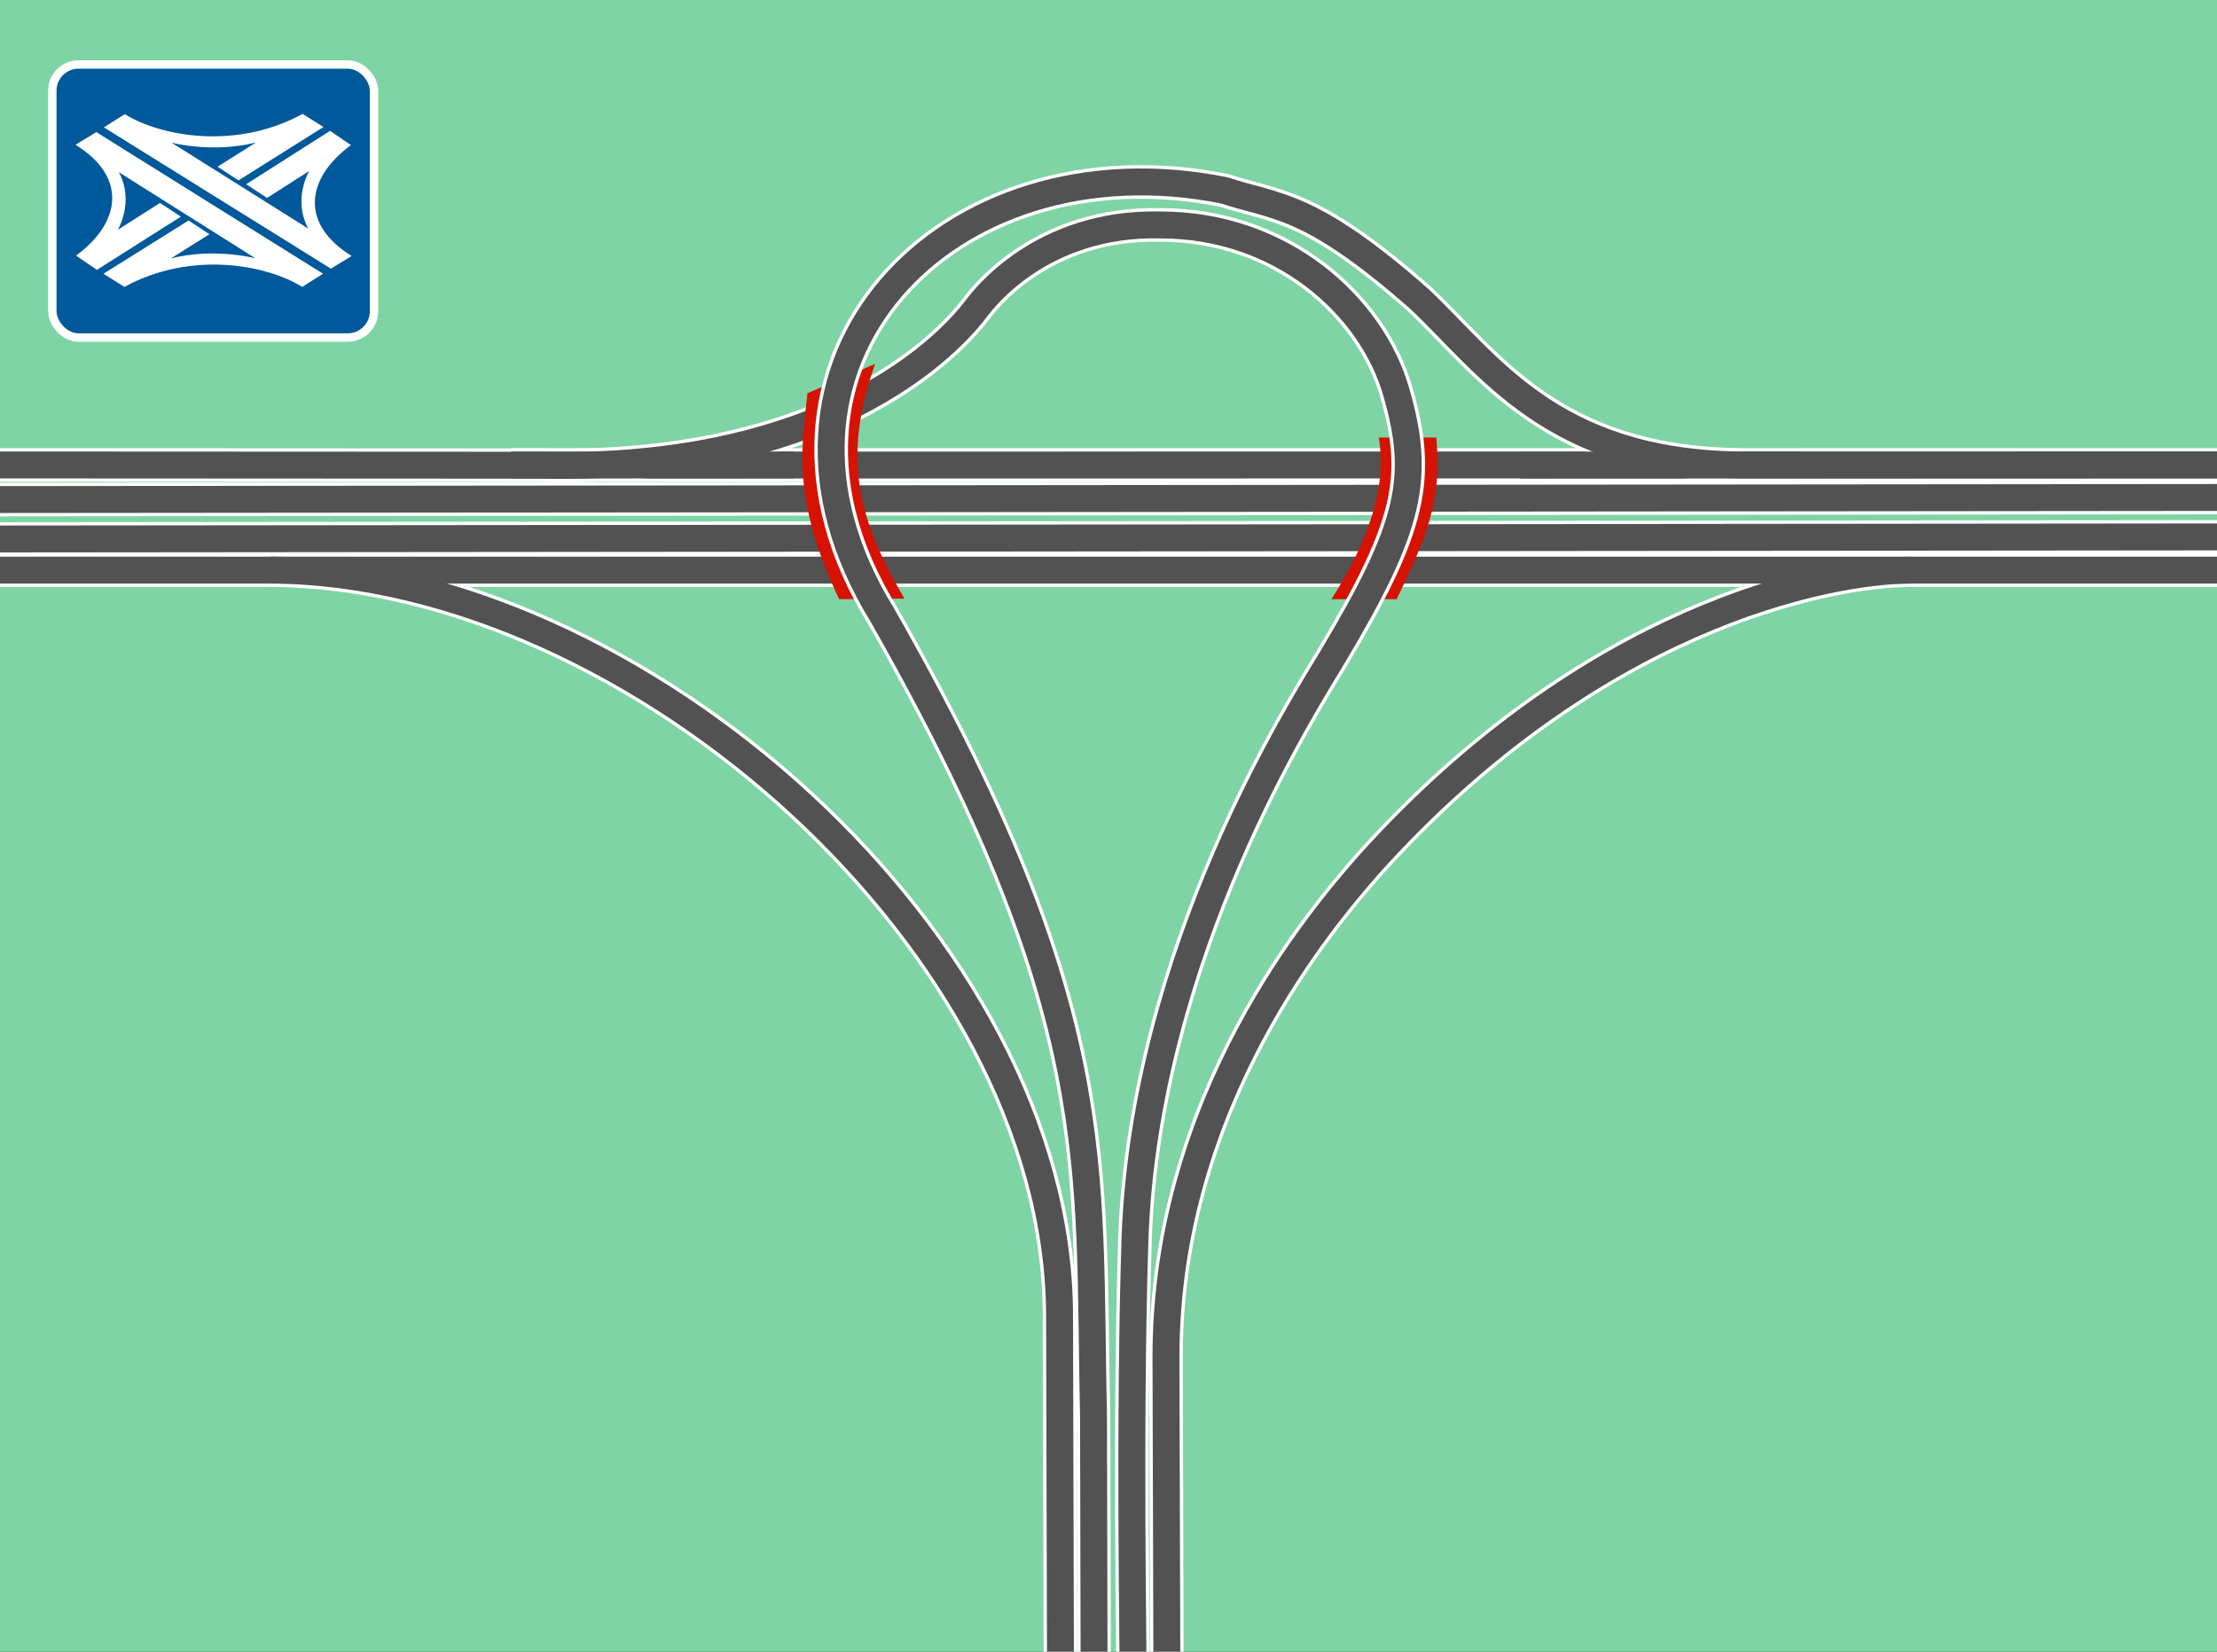 <?xml version="1.0" encoding="UTF-8" standalone="no"?>
<!DOCTYPE svg PUBLIC "-//W3C//DTD SVG 1.1//EN"
 "http://www.w3.org/Graphics/SVG/1.1/DTD/svg11.dtd">
<svg
   xmlns="http://www.w3.org/2000/svg"
   xmlns:xlink="http://www.w3.org/1999/xlink"
   version="1.1"
   width="1318"
   height="982">
<rect width="100%" height="100%" fill="#333333" stroke="none"/>
<defs>
	<style type="text/css">
	.street{
	  fill:none;
	  stroke:#525252;
	  stroke-width:8px;
	}
	.streetline{
	  fill:none;
	  stroke:#fff;
	  stroke-width:10px;
	}
	.bruecke{
	  fill: #d61201;
	  stroke: none;
	}
	</style>


    <path id="s1" d="M 186.948,181.749 L 694.781,181.704" />
    <path id="s2" d="M 694.34,191.38 L 33.946,191.997" />
    <path id="s3" d="M 33.946,203.724 L 694.34,203.107" />
    <path id="s4" d="M 694.34,212.982 L 33.946,212.982" />
    <path id="s5" d="M 115.501,212.967 C 224.126,213.584 349.33,324.694 349.947,433.936 L 350.221,536.992" />
    <path id="s6" d="M 381.841,537.104 L 381.583,446.783 C 381.583,370.398 428.28,316.088 441.797,300.636 C 507.86,227.003 577.622,212.982 603.084,212.982" />
    <path id="k1" d="M 34.613,181.716 L 196.232,181.797 C 291.893,183.833 324.253,136.341 325.667,134.621 C 327.02,132.975 344.287,109.495 379.986,110.369 C 415.84,110.369 442.548,134.272 449.979,159.819 C 457.41,185.365 454.482,199.743 431.082,238.859 C 422.338,253.491 375.465,326.287 372.374,411.663 C 370.584,467.615 371.947,536.591 371.737,537.011" />
    <path id="k2" d="M 551.635,181.704 C 496.21,180.831 477.558,151.872 456.932,132.388 C 424.2,103.585 414.493,105.242 398.888,100.093 C 316.374,83.479 251.43,151.954 297.202,226.219 C 364.847,344.925 358.301,389.44 360.047,464.504 L 360.212,536.95" />
</defs>
    <rect
       width="662"
       height="491"
       x="0"
       y="0"
       id="background"
       transform="scale(2)"
       style="fill:#7ed4a4;stroke:none;" />

  <g
     transform="translate(-70,-87) scale(2)"
     id="layer1">


<use xlink:href="#s1" class="streetline" />
<use xlink:href="#s2" class="streetline" />
<use xlink:href="#s3" class="streetline" />
<use xlink:href="#s5" class="streetline" />
<use xlink:href="#s4" class="streetline" />
<use xlink:href="#s6" class="streetline" />
<use xlink:href="#s1" class="street" />
<use xlink:href="#s2" class="street" />
<use xlink:href="#s3" class="street" />
<use xlink:href="#s4" class="street" />
<use xlink:href="#s5" class="street" />
<use xlink:href="#s6" class="street" />

<path class="bruecke" d="M 430.766,221.625 L 450.168,221.625 C 458.356,204.358 463.874,192.966 461.916,173.564 L 444.828,173.564 C 445.718,178.904 448.032,194.746 430.766,221.625 z" />

<use xlink:href="#k1" class="streetline" />
<use xlink:href="#k1" class="street" />

<path class="bruecke" d="M 275.014,160.392 L 295.128,151.67 C 285.338,179.26 289.788,197.594 303.85,221.447 L 284.448,221.625 C 269.852,191.008 273.59,175.166 275.014,160.392 z" />

<use xlink:href="#k2" class="streetline" />
<use xlink:href="#k2" class="street" />

<!--streetborder-fix-->
<path class="street" d="M 186.948,181.749 L 270.781,181.704" />
<path class="street" d="M 486.949,181.749 L 694.781,181.704" />

    <rect
       width="95.619"
       height="81.165"
       rx="7.8"
       ry="7.8"
       x="50.555"
       y="62.67"
       id="ab-schild"
       style="fill:#00599a;stroke:#fff;stroke-width:2.5;" />
    <path
       d="M 131.03,124.872 L 63.638,82.773 L 57.438,86.526 C 72.776,95.99 71.145,109.534 57.601,119.487 L 63.802,123.73 L 88.768,107.902 L 82.567,103.822 L 70.002,111.818 C 70.002,111.818 75.061,103.496 70.329,94.685 L 110.959,120.303 C 110.959,120.303 98.884,117.04 85.83,120.303 L 97.253,113.123 L 91.052,109.044 L 65.76,124.872 L 71.96,128.788 C 91.705,118.019 114.06,122.098 124.829,128.788 L 131.03,124.872 z"
       id="path2420"
       style="fill:#fff;stroke:none;" />
    <use
       transform="matrix(-1,1.5447904e-3,-1.5447904e-3,-1,197.108,206.03)"
       id="use3192"
       x="0"
       y="0"
       width="744.094"
       height="1052.362"
       xlink:href="#path2420" />
  </g>
</svg>
